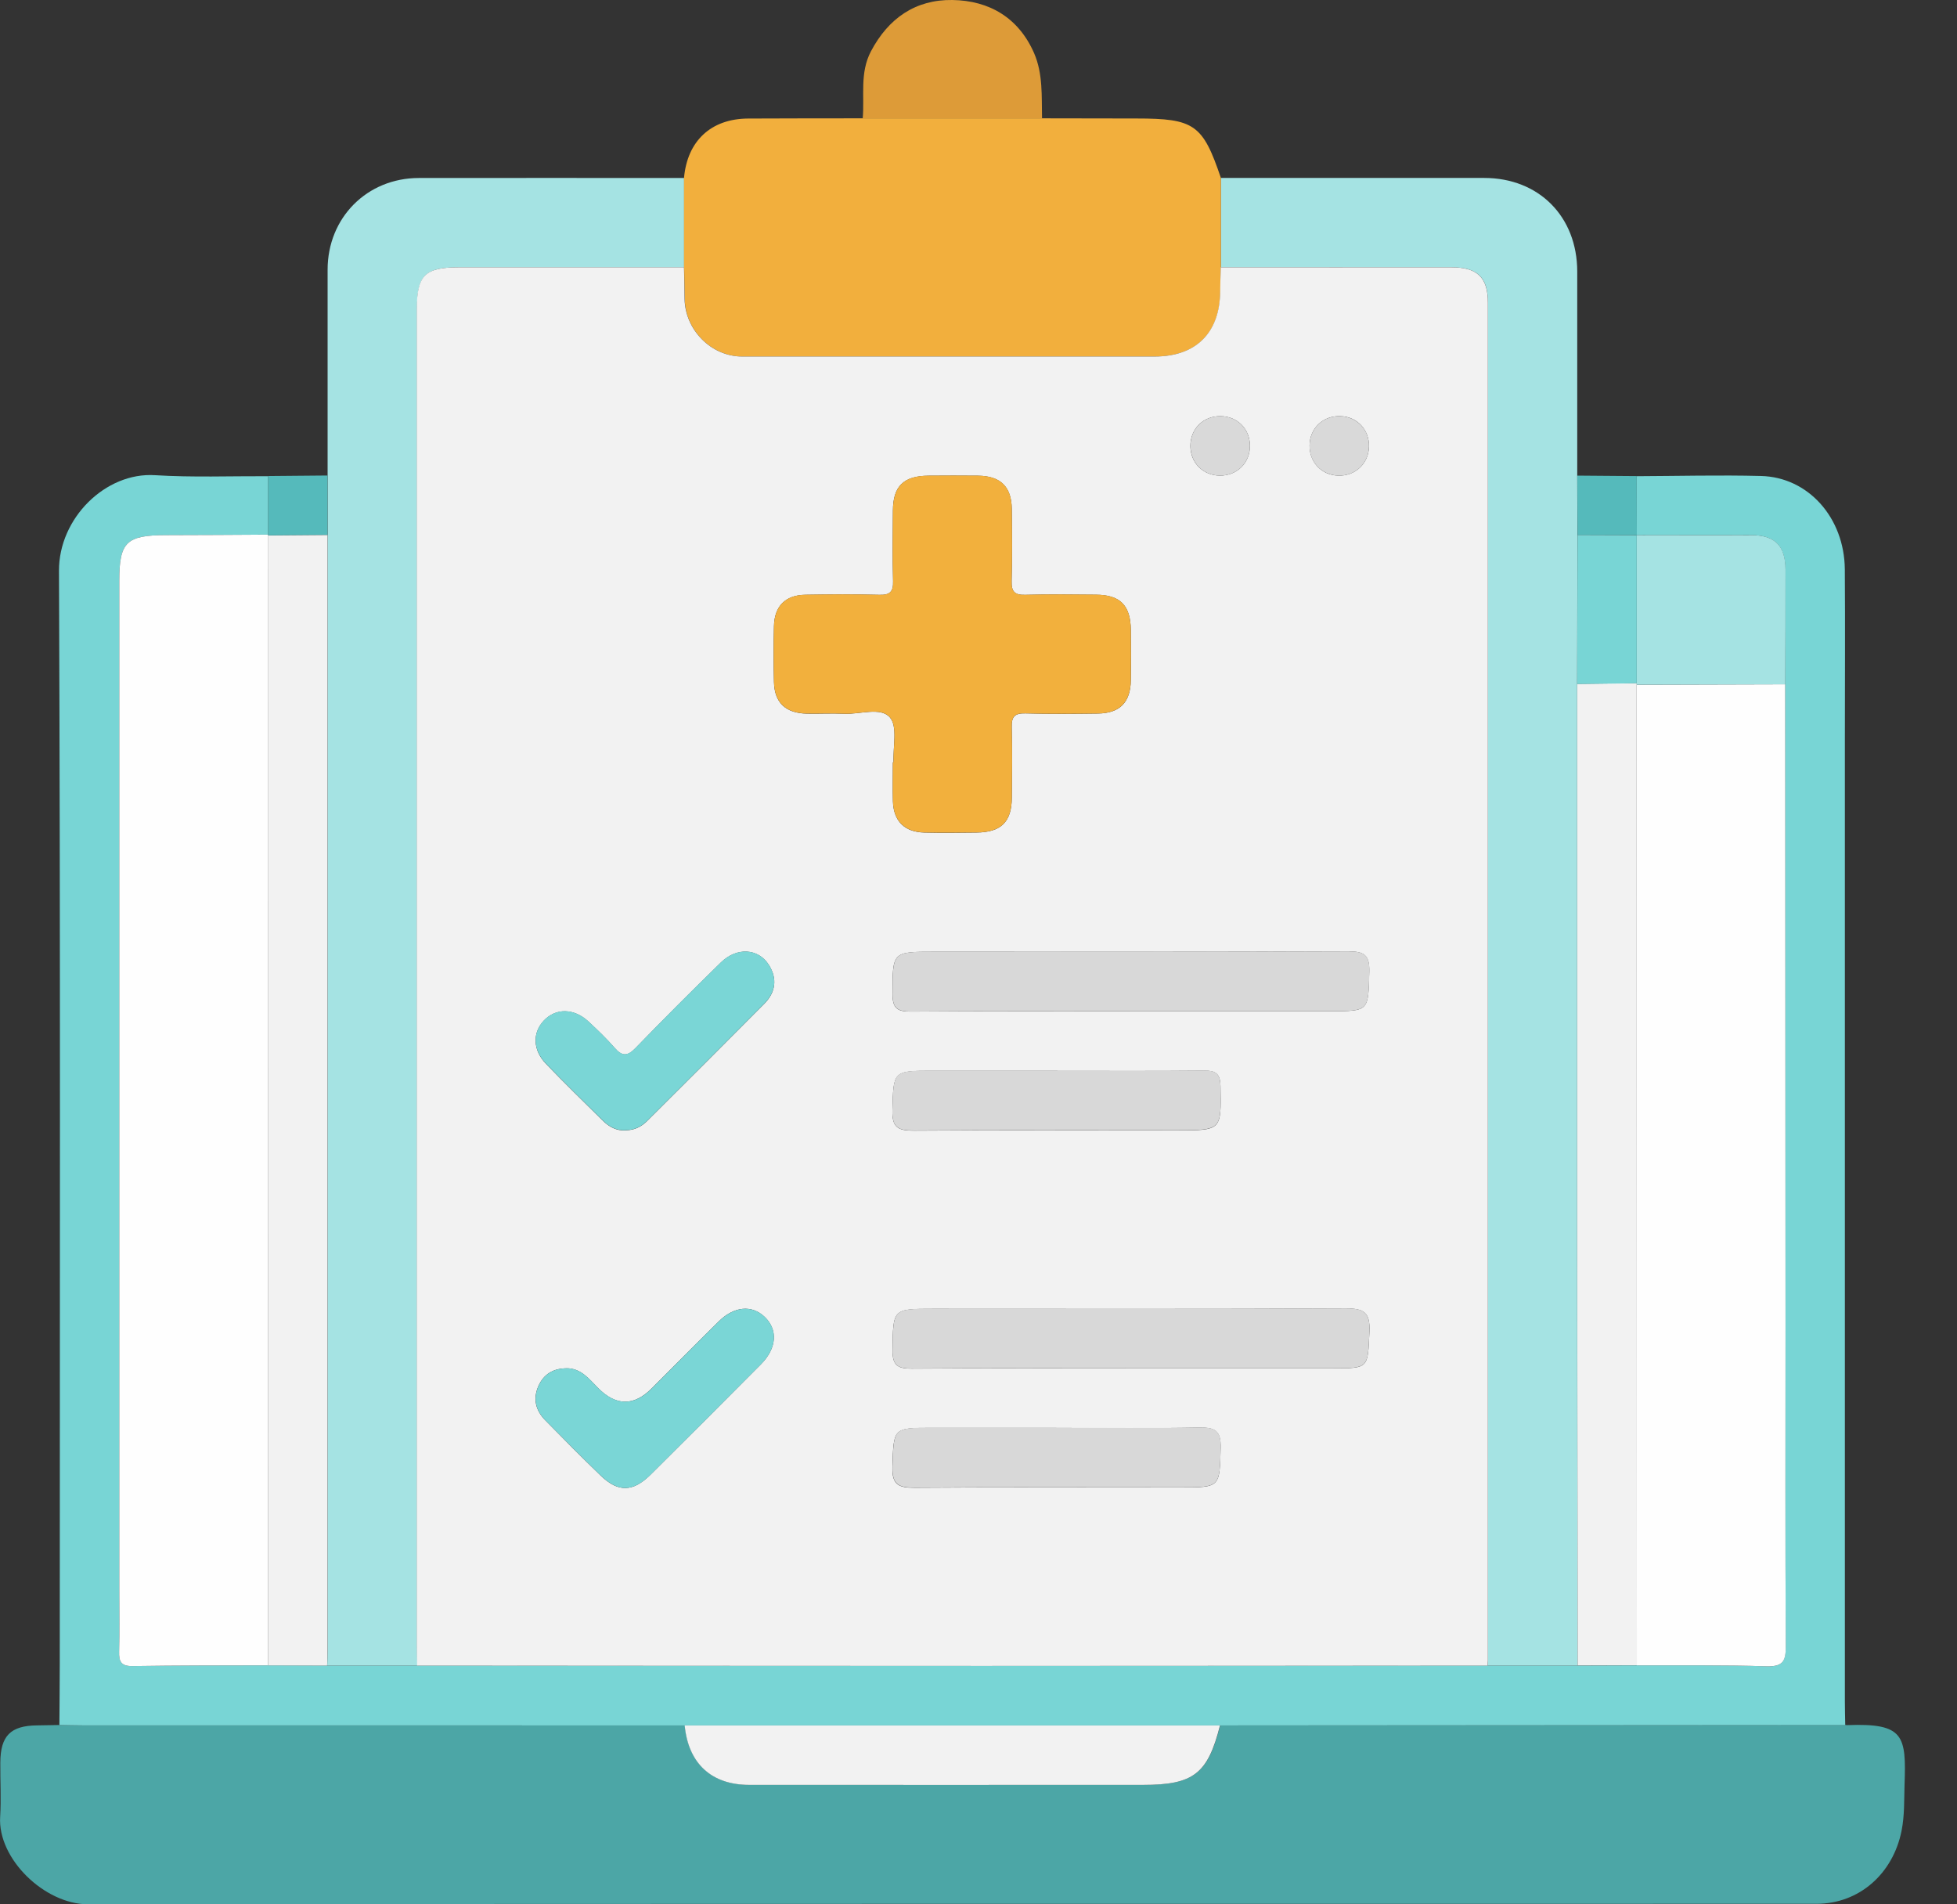 <svg width="37" height="36" viewBox="0 0 37 36" fill="none" xmlns="http://www.w3.org/2000/svg">
<rect x="0" y="0" width="37" height="36" fill="#333333" stroke="none"/>
<g id="_&#229;&#156;&#150;&#229;&#177;&#164;_1" clip-path="url(#clip0_237_1607)">
<path id="Vector" d="M34.892 32.61C34.903 32.61 34.915 32.612 34.927 32.612C36 32.572 36.042 32.809 36.008 33.746C35.999 34.036 36.01 34.322 35.951 34.614C35.789 35.418 35.154 35.99 34.343 35.99C23.449 35.992 12.555 35.987 1.663 35.999C0.844 35.999 -0.048 35.138 0.003 34.343C0.024 34.004 0.003 33.663 0.006 33.324C0.008 32.815 0.198 32.622 0.702 32.617C0.843 32.615 0.983 32.612 1.124 32.61C1.276 32.612 1.428 32.617 1.58 32.617C5.37 32.617 9.158 32.617 12.948 32.618C13.017 33.334 13.451 33.739 14.17 33.741C16.65 33.744 19.129 33.741 21.609 33.741C22.568 33.741 22.837 33.534 23.069 32.617C23.49 32.617 23.912 32.617 24.332 32.615C27.852 32.612 31.373 32.61 34.893 32.608L34.892 32.61Z" fill="#4CA6A6"/>
<path id="Vector_2" d="M12.946 32.618C9.156 32.618 5.368 32.618 1.578 32.617C1.426 32.617 1.274 32.612 1.123 32.61C1.125 32.223 1.13 31.837 1.13 31.451C1.13 24.565 1.144 17.677 1.115 10.791C1.111 9.797 1.995 8.924 2.929 8.983C3.641 9.027 4.357 8.999 5.071 9.002C5.071 9.37 5.071 9.739 5.071 10.107C4.427 10.11 3.783 10.114 3.14 10.116C2.387 10.117 2.255 10.247 2.255 10.985C2.255 17.345 2.255 23.705 2.255 30.064C2.255 30.45 2.262 30.837 2.252 31.223C2.248 31.408 2.289 31.498 2.501 31.496C3.356 31.483 4.21 31.484 5.066 31.482C5.438 31.483 5.813 31.484 6.185 31.486C6.752 31.486 7.319 31.486 7.886 31.486C11.447 31.487 15.007 31.491 18.568 31.491C21.754 31.491 24.939 31.487 28.125 31.486C28.692 31.486 29.259 31.486 29.826 31.486C30.198 31.484 30.573 31.483 30.945 31.482C31.764 31.486 32.584 31.474 33.402 31.5C33.708 31.51 33.763 31.4 33.762 31.12C33.751 29.096 33.756 27.071 33.756 25.047C33.755 21.01 33.752 16.972 33.751 12.936C33.752 12.212 33.758 11.488 33.755 10.763C33.755 10.32 33.555 10.119 33.116 10.116C32.392 10.112 31.667 10.116 30.943 10.116C30.943 9.745 30.94 9.373 30.939 9.002C31.723 8.999 32.508 8.978 33.292 8.998C34.188 9.019 34.87 9.787 34.879 10.76C34.887 11.838 34.88 12.915 34.88 13.992C34.88 20.046 34.88 26.099 34.88 32.154C34.88 32.306 34.884 32.458 34.887 32.61C31.367 32.612 27.846 32.614 24.327 32.617C23.906 32.617 23.484 32.617 23.064 32.618C19.69 32.618 16.317 32.618 12.943 32.618H12.946Z" fill="#78D5D5"/>
<path id="Vector_3" d="M29.827 31.486C29.26 31.486 28.693 31.486 28.126 31.486C28.128 31.451 28.132 31.415 28.132 31.38C28.132 22.827 28.132 14.274 28.132 5.721C28.132 5.242 27.934 5.053 27.44 5.052C25.987 5.05 24.534 5.052 23.082 5.052C23.082 4.489 23.082 3.926 23.082 3.364C24.742 3.364 26.402 3.364 28.062 3.364C29.094 3.364 29.819 4.094 29.82 5.132C29.82 6.418 29.82 7.703 29.82 8.989C29.822 9.362 29.823 9.736 29.824 10.109C29.823 11.049 29.822 11.988 29.819 12.928C29.819 16.36 29.819 19.793 29.819 23.225C29.819 25.978 29.823 28.731 29.826 31.484L29.827 31.486Z" fill="#A5E3E3"/>
<path id="Vector_4" d="M7.888 31.486C7.321 31.486 6.754 31.486 6.187 31.486C6.19 31.38 6.194 31.275 6.194 31.169C6.194 24.151 6.194 17.133 6.194 10.113C6.194 9.739 6.194 9.365 6.194 8.991C6.194 7.693 6.194 6.395 6.194 5.098C6.194 4.116 6.939 3.366 7.918 3.365C9.59 3.362 11.261 3.365 12.934 3.365C12.934 3.928 12.934 4.49 12.934 5.053C11.515 5.053 10.098 5.053 8.681 5.053C8.032 5.053 7.883 5.205 7.883 5.863C7.883 14.276 7.883 22.688 7.883 31.1C7.883 31.23 7.888 31.358 7.89 31.487L7.888 31.486Z" fill="#A5E3E3"/>
<path id="Vector_5" d="M12.932 5.053C12.932 4.49 12.932 3.928 12.932 3.365C12.994 2.664 13.443 2.245 14.143 2.241C14.866 2.237 15.589 2.238 16.312 2.237C17.442 2.237 18.572 2.237 19.703 2.237C20.296 2.237 20.892 2.24 21.485 2.24C22.581 2.24 22.74 2.352 23.083 3.365C23.083 3.928 23.083 4.49 23.083 5.053C23.079 5.205 23.073 5.357 23.072 5.509C23.065 6.292 22.615 6.74 21.83 6.74C19.232 6.74 16.633 6.74 14.035 6.74C13.45 6.74 12.953 6.238 12.946 5.649C12.943 5.451 12.939 5.251 12.935 5.053H12.932Z" fill="#F2AF3D"/>
<path id="Vector_6" d="M19.701 2.237C18.572 2.237 17.442 2.237 16.311 2.237C16.348 1.813 16.251 1.379 16.467 0.969C16.797 0.345 17.309 -0.01 18.005 -1.37842e-05C18.704 0.01 19.257 0.335 19.55 1.002C19.721 1.394 19.692 1.82 19.701 2.237Z" fill="#DD9B38"/>
<path id="Vector_7" d="M6.192 8.991C6.192 9.365 6.192 9.739 6.192 10.113C5.817 10.116 5.44 10.119 5.064 10.121L5.071 10.105C5.071 9.736 5.071 9.368 5.071 8.999C5.445 8.996 5.818 8.992 6.192 8.989V8.991Z" fill="#55BABB"/>
<path id="Vector_8" d="M29.826 10.11C29.824 9.737 29.823 9.363 29.822 8.991C30.196 8.993 30.569 8.998 30.943 9C30.943 9.372 30.945 9.743 30.947 10.114C30.574 10.113 30.2 10.112 29.827 10.11H29.826Z" fill="#55BABB"/>
<path id="Vector_9" d="M12.946 32.618C16.32 32.618 19.693 32.618 23.066 32.618C22.834 33.534 22.566 33.742 21.606 33.742C19.126 33.742 16.647 33.744 14.167 33.742C13.45 33.742 13.014 33.336 12.945 32.62L12.946 32.618Z" fill="#F2F2F2"/>
<path id="Vector_10" d="M12.932 5.053C12.936 5.251 12.941 5.451 12.943 5.649C12.952 6.238 13.448 6.74 14.032 6.74C16.631 6.741 19.229 6.741 21.827 6.74C22.613 6.74 23.062 6.292 23.069 5.509C23.071 5.357 23.076 5.205 23.08 5.053C24.534 5.053 25.987 5.053 27.439 5.053C27.932 5.053 28.131 5.243 28.131 5.723C28.131 14.276 28.131 22.829 28.131 31.382C28.131 31.417 28.126 31.452 28.125 31.487C24.939 31.489 21.754 31.493 18.568 31.493C15.007 31.493 11.447 31.489 7.886 31.487C7.883 31.358 7.879 31.23 7.879 31.1C7.879 22.688 7.879 14.276 7.879 5.863C7.879 5.205 8.028 5.053 8.677 5.053C10.095 5.053 11.513 5.053 12.929 5.053H12.932ZM16.894 14.411C16.894 14.411 16.885 14.411 16.881 14.411C16.881 14.657 16.875 14.903 16.882 15.149C16.894 15.523 17.1 15.73 17.477 15.739C17.805 15.747 18.133 15.743 18.461 15.739C18.926 15.734 19.126 15.54 19.13 15.082C19.134 14.637 19.14 14.191 19.128 13.747C19.122 13.55 19.184 13.481 19.385 13.486C19.841 13.499 20.298 13.495 20.755 13.489C21.172 13.484 21.374 13.278 21.38 12.859C21.385 12.543 21.383 12.226 21.38 11.911C21.375 11.445 21.181 11.245 20.721 11.243C20.277 11.239 19.831 11.233 19.386 11.245C19.188 11.251 19.12 11.188 19.126 10.988C19.139 10.532 19.134 10.075 19.129 9.618C19.123 9.202 18.918 9 18.499 8.993C18.182 8.989 17.866 8.991 17.55 8.993C17.084 8.998 16.885 9.19 16.882 9.65C16.878 10.095 16.872 10.541 16.885 10.985C16.891 11.182 16.829 11.251 16.628 11.245C16.159 11.233 15.691 11.236 15.222 11.244C14.847 11.251 14.641 11.461 14.633 11.838C14.624 12.19 14.624 12.541 14.633 12.891C14.641 13.283 14.852 13.482 15.253 13.491C15.487 13.496 15.722 13.482 15.955 13.493C16.255 13.509 16.652 13.358 16.826 13.564C16.975 13.738 16.88 14.121 16.894 14.412V14.411ZM21.361 19.116H25.153C25.886 19.116 25.869 19.116 25.888 18.372C25.897 18.053 25.791 17.984 25.49 17.985C22.881 17.997 20.271 17.992 17.662 17.992C16.865 17.992 16.877 17.992 16.874 18.79C16.874 19.059 16.962 19.125 17.218 19.123C18.6 19.112 19.98 19.118 21.361 19.118V19.116ZM21.345 25.867H25.206C25.883 25.867 25.859 25.867 25.891 25.175C25.908 24.805 25.783 24.733 25.438 24.735C22.84 24.749 20.242 24.742 17.645 24.742C16.872 24.742 16.885 24.742 16.875 25.523C16.871 25.811 16.971 25.874 17.238 25.873C18.607 25.862 19.977 25.867 21.346 25.867H21.345ZM19.991 20.242H17.641C16.877 20.242 16.894 20.242 16.872 20.99C16.864 21.314 16.978 21.375 17.275 21.374C18.936 21.361 20.596 21.369 22.258 21.369C23.1 21.369 23.09 21.369 23.075 20.533C23.071 20.295 22.983 20.237 22.764 20.24C21.84 20.249 20.916 20.244 19.993 20.244L19.991 20.242ZM19.971 26.993H17.621C16.878 26.993 16.898 26.993 16.872 27.726C16.861 28.069 16.989 28.127 17.294 28.125C18.967 28.112 20.64 28.119 22.312 28.119C23.075 28.119 23.058 28.119 23.078 27.37C23.086 27.043 22.968 26.983 22.674 26.988C21.774 27.005 20.873 26.994 19.971 26.994V26.993ZM11.829 21.367C11.991 21.367 12.126 21.301 12.237 21.19C12.976 20.454 13.714 19.717 14.449 18.977C14.664 18.76 14.702 18.504 14.536 18.241C14.336 17.926 13.93 17.901 13.629 18.196C13.084 18.728 12.545 19.267 12.015 19.814C11.863 19.972 11.762 19.973 11.621 19.81C11.468 19.634 11.297 19.471 11.126 19.312C10.852 19.057 10.508 19.054 10.282 19.294C10.065 19.524 10.072 19.852 10.323 20.111C10.671 20.474 11.033 20.826 11.392 21.18C11.511 21.299 11.652 21.38 11.829 21.369V21.367ZM10.705 25.867C10.459 25.87 10.278 25.978 10.178 26.205C10.072 26.447 10.129 26.666 10.309 26.849C10.653 27.199 10.999 27.55 11.354 27.892C11.687 28.214 11.963 28.209 12.299 27.878C12.998 27.185 13.693 26.488 14.387 25.79C14.688 25.486 14.71 25.137 14.457 24.895C14.214 24.663 13.88 24.693 13.588 24.981C13.163 25.4 12.742 25.826 12.32 26.248C11.985 26.583 11.649 26.582 11.312 26.244C11.14 26.073 10.988 25.863 10.705 25.866V25.867ZM23.632 8.422C23.629 8.107 23.395 7.872 23.08 7.867C22.751 7.861 22.504 8.106 22.506 8.435C22.509 8.75 22.743 8.985 23.058 8.991C23.387 8.996 23.635 8.751 23.632 8.422ZM25.883 8.438C25.887 8.123 25.66 7.879 25.348 7.867C25.019 7.852 24.764 8.092 24.759 8.419C24.755 8.734 24.981 8.978 25.293 8.991C25.622 9.005 25.877 8.765 25.883 8.438Z" fill="#F2F2F2"/>
<path id="Vector_11" d="M5.066 31.482C4.21 31.484 3.356 31.483 2.501 31.496C2.289 31.498 2.247 31.408 2.252 31.223C2.262 30.836 2.255 30.45 2.255 30.064C2.255 23.704 2.255 17.344 2.255 10.985C2.255 10.247 2.387 10.117 3.14 10.116C3.784 10.116 4.428 10.11 5.071 10.107L5.064 10.124C5.064 17.244 5.064 24.363 5.066 31.483V31.482Z" fill="#FEFEFE"/>
<path id="Vector_12" d="M33.752 12.936C33.753 16.974 33.756 21.011 33.758 25.047C33.758 27.071 33.752 29.096 33.763 31.12C33.765 31.4 33.71 31.508 33.403 31.5C32.584 31.474 31.766 31.486 30.947 31.482C30.947 25.302 30.945 19.122 30.944 12.944C31.88 12.941 32.816 12.939 33.752 12.936Z" fill="#FEFEFE"/>
<path id="Vector_13" d="M5.066 31.482C5.066 24.362 5.066 17.242 5.064 10.123C5.44 10.12 5.817 10.117 6.192 10.114C6.192 17.133 6.192 24.151 6.192 31.171C6.192 31.276 6.188 31.382 6.185 31.487C5.813 31.486 5.438 31.484 5.066 31.483V31.482Z" fill="#F2F2F2"/>
<path id="Vector_14" d="M30.944 12.942C30.944 19.122 30.945 25.302 30.947 31.48C30.574 31.482 30.2 31.483 29.827 31.484C29.824 28.731 29.822 25.978 29.82 23.225C29.82 19.793 29.82 16.36 29.82 12.928C30.196 12.924 30.57 12.918 30.945 12.914V12.941L30.944 12.942Z" fill="#F2F2F2"/>
<path id="Vector_15" d="M33.752 12.936C32.816 12.939 31.88 12.941 30.944 12.944L30.945 12.917C30.945 11.983 30.945 11.05 30.945 10.116C31.67 10.116 32.394 10.113 33.119 10.116C33.558 10.119 33.756 10.319 33.758 10.763C33.76 11.488 33.755 12.212 33.753 12.936H33.752Z" fill="#A5E3E3"/>
<path id="Vector_16" d="M30.945 10.116C30.945 11.05 30.945 11.983 30.945 12.917C30.57 12.921 30.196 12.927 29.82 12.931C29.822 11.991 29.823 11.051 29.826 10.112C30.198 10.113 30.573 10.114 30.945 10.116Z" fill="#78D5D5"/>
<path id="Vector_17" d="M16.894 14.411C16.881 14.12 16.975 13.737 16.826 13.562C16.652 13.357 16.255 13.508 15.955 13.492C15.722 13.481 15.487 13.493 15.253 13.489C14.852 13.481 14.642 13.281 14.633 12.89C14.626 12.538 14.625 12.187 14.633 11.836C14.642 11.459 14.847 11.25 15.222 11.243C15.691 11.234 16.159 11.232 16.628 11.244C16.829 11.25 16.891 11.181 16.885 10.984C16.872 10.539 16.878 10.093 16.882 9.649C16.887 9.189 17.084 8.995 17.551 8.992C17.867 8.989 18.184 8.988 18.499 8.992C18.919 8.999 19.125 9.2 19.129 9.617C19.135 10.074 19.139 10.531 19.126 10.987C19.12 11.188 19.188 11.25 19.386 11.244C19.831 11.232 20.277 11.237 20.721 11.241C21.181 11.245 21.375 11.444 21.38 11.909C21.383 12.226 21.384 12.543 21.38 12.858C21.373 13.277 21.17 13.484 20.755 13.488C20.298 13.493 19.841 13.498 19.385 13.485C19.184 13.479 19.122 13.548 19.128 13.745C19.14 14.19 19.135 14.636 19.13 15.08C19.126 15.539 18.926 15.734 18.461 15.737C18.133 15.74 17.805 15.744 17.477 15.737C17.1 15.727 16.895 15.522 16.882 15.148C16.875 14.902 16.881 14.655 16.881 14.409C16.885 14.409 16.889 14.409 16.894 14.409V14.411Z" fill="#F2B03D"/>
<path id="Vector_18" d="M21.363 19.116C19.981 19.116 18.601 19.111 17.22 19.122C16.964 19.123 16.874 19.057 16.875 18.788C16.878 17.991 16.867 17.991 17.663 17.991C20.273 17.991 22.882 17.995 25.492 17.984C25.794 17.984 25.898 18.051 25.89 18.371C25.87 19.115 25.887 19.115 25.154 19.115C23.891 19.115 22.626 19.115 21.363 19.115V19.116Z" fill="#D8D8D8"/>
<path id="Vector_19" d="M21.346 25.866C19.977 25.866 18.607 25.86 17.238 25.871C16.971 25.874 16.871 25.809 16.875 25.521C16.887 24.74 16.873 24.74 17.645 24.74C20.243 24.74 22.841 24.747 25.438 24.733C25.783 24.732 25.908 24.804 25.891 25.174C25.86 25.864 25.883 25.866 25.206 25.866C23.919 25.866 22.632 25.866 21.345 25.866H21.346Z" fill="#D8D8D8"/>
<path id="Vector_20" d="M19.993 20.242C20.917 20.242 21.841 20.247 22.764 20.237C22.983 20.235 23.071 20.292 23.075 20.53C23.09 21.366 23.1 21.366 22.258 21.366C20.596 21.366 18.936 21.359 17.275 21.371C16.978 21.374 16.864 21.312 16.872 20.987C16.894 20.24 16.875 20.239 17.641 20.239C18.406 20.239 19.208 20.239 19.991 20.239L19.993 20.242Z" fill="#D8D8D8"/>
<path id="Vector_21" d="M19.973 26.991C20.873 26.991 21.775 27.003 22.675 26.986C22.969 26.98 23.089 27.04 23.079 27.367C23.058 28.117 23.076 28.117 22.314 28.117C20.641 28.117 18.969 28.11 17.296 28.122C16.991 28.125 16.863 28.066 16.874 27.723C16.899 26.991 16.88 26.99 17.622 26.99H19.973V26.991Z" fill="#D8D8D8"/>
<path id="Vector_22" d="M11.829 21.366C11.652 21.377 11.511 21.297 11.392 21.177C11.033 20.823 10.673 20.471 10.323 20.108C10.072 19.849 10.065 19.52 10.282 19.291C10.507 19.052 10.852 19.054 11.126 19.309C11.298 19.468 11.468 19.631 11.621 19.807C11.762 19.969 11.863 19.967 12.015 19.811C12.545 19.264 13.084 18.725 13.629 18.193C13.93 17.899 14.336 17.925 14.536 18.238C14.703 18.502 14.664 18.758 14.449 18.974C13.714 19.714 12.976 20.451 12.237 21.187C12.126 21.298 11.992 21.366 11.829 21.364V21.366Z" fill="#7AD6D6"/>
<path id="Vector_23" d="M10.707 25.866C10.989 25.863 11.141 26.073 11.313 26.244C11.652 26.581 11.988 26.582 12.322 26.248C12.744 25.825 13.164 25.4 13.589 24.981C13.882 24.693 14.215 24.663 14.459 24.895C14.712 25.137 14.689 25.486 14.388 25.79C13.695 26.489 13 27.185 12.301 27.878C11.964 28.209 11.689 28.214 11.355 27.892C11.001 27.55 10.656 27.199 10.31 26.849C10.13 26.666 10.074 26.447 10.179 26.205C10.279 25.977 10.461 25.87 10.707 25.867V25.866Z" fill="#7AD6D6"/>
<path id="Vector_24" d="M23.632 8.422C23.635 8.751 23.387 8.996 23.058 8.991C22.743 8.985 22.511 8.75 22.507 8.435C22.504 8.106 22.751 7.861 23.081 7.867C23.396 7.872 23.628 8.107 23.632 8.422Z" fill="#D9D9D9"/>
<path id="Vector_25" d="M25.883 8.438C25.877 8.765 25.622 9.005 25.293 8.991C24.981 8.976 24.753 8.734 24.759 8.419C24.764 8.092 25.019 7.852 25.348 7.867C25.66 7.881 25.888 8.123 25.883 8.438Z" fill="#D9D9D9"/>
</g>
<defs>
<clipPath id="clip0_237_1607">
<rect width="36.016" height="36" fill="white"/>
</clipPath>
</defs>
</svg>
